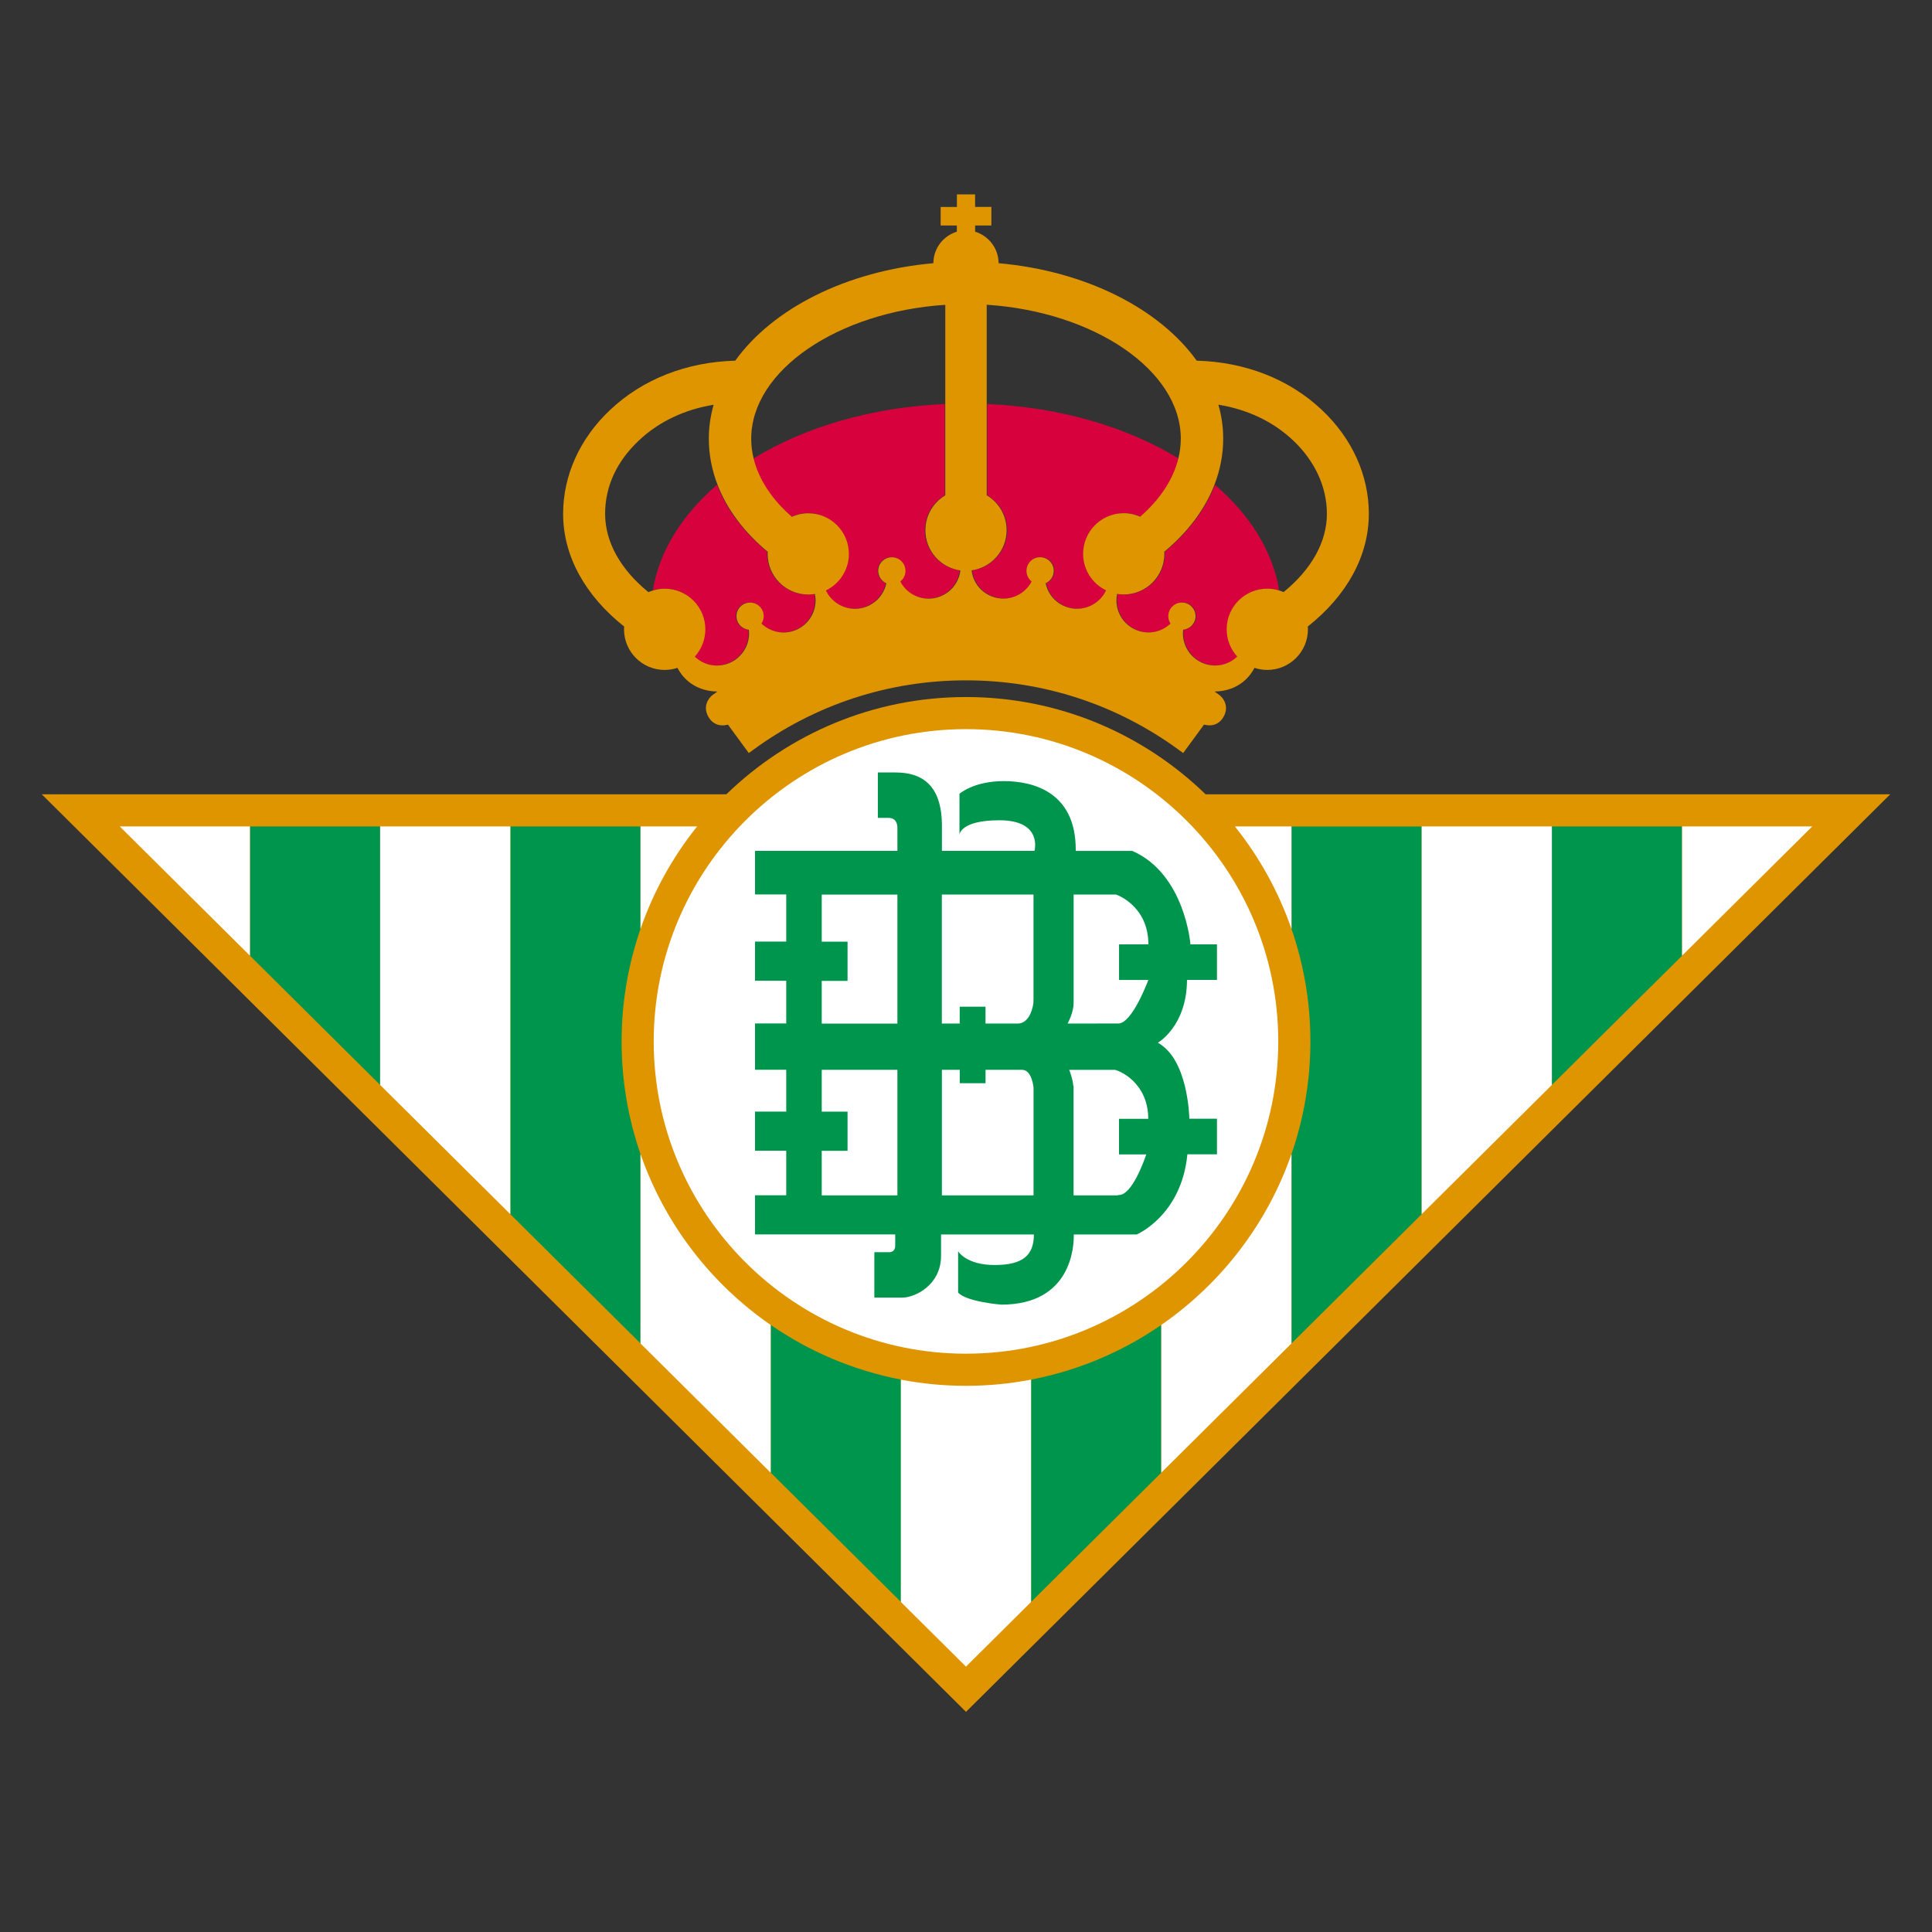 <?xml version="1.0" encoding="UTF-8"?> <svg xmlns="http://www.w3.org/2000/svg" id="Layer_1" viewBox="0 0 512 512"><rect x="0" y="0" width="512" height="512" fill="#333333" stroke="none"/><defs><style> .cls-1 { fill: #de9500; } .cls-2 { fill: #d7013e; } .cls-3 { fill: #fff; } .cls-4 { fill: #00954c; } </style></defs><g id="layer1"><g id="g21752"><g id="g21781"><g id="g23567"><g id="g25392"><g><path id="path3" class="cls-1" d="M319.5,210.5c-16.44-15.95-38.85-25.78-63.51-25.78s-47.06,9.84-63.5,25.78H11.07l244.93,243.16,244.93-243.16h-181.43Z"></path><path id="path5" class="cls-3" d="M255.99,193.23c45.63,0,82.76,37.12,82.76,82.76s-37.14,82.75-82.76,82.75-82.75-37.12-82.75-82.75,37.12-82.76,82.75-82.76"></path><path id="path7" class="cls-4" d="M217.77,259.94h6.84v-10.38h-6.84v-12.49h20.05v34.19h-20.05v-11.31M217.77,304.97h6.84v-10.37h-6.84v-11.09h20.05v33.27h-20.05v-11.81ZM273.9,316.78h-24.29v-33.27h4.73v3.55h6.84v-3.55h9.67c2.67,0,3.05,4.77,3.05,4.77v28.5h0ZM273.9,264.27l-.04,1.56s-.6,5.34-4.08,5.42h-8.61v-4.47h-6.84v4.47h-4.73v-34.19h24.29v27.21h0ZM303.78,305.92c-.62,1.79-3.8,10.76-7.23,10.76-.18,0-.28.07-.4.1h-11.64v-29.01h-.07c-.16-1.93-.98-4-1.1-4.25h12.07c.95.09,8.86,3.18,8.89,12.98h-7.75v9.43h7.23ZM304.32,259.7h0s-4.25,11.54-7.96,11.54h-.25s-13.18.01-13.18.01c.19-.38,1.59-3.03,1.59-5.42v-28.77h11.25c.2.07,8.56,3.01,8.56,13.2h-7.77v9.44h7.77ZM322.51,250.26h-7.03c0-.08-1.46-18.65-15.4-24.76h-15v-.37c0-15.04-11.02-18.13-19.05-18.13s-11.76,3.36-11.76,3.36v10.84s.19-3.82,10.58-3.82c11.57,0,9.3,8.11,9.3,8.11h0s-24.53,0-24.53,0v-6.62c0-11.22-5.68-14.16-12.31-14.16h-4.67v12.04h2.82c1.88,0,2.28,1.4,2.36,2.37v6.36h-37.73v11.56h8.27v12.49h-8.27v10.38h8.27v11.31h-8.27v12.27h8.27v11.09h-8.27v10.37h8.27v11.81h-8.27v10.38h37.15v2.94c0,2.01-1.78,1.76-1.78,1.76h-3.75v12.03h7.53c3.09,0,10.15-3.2,10.15-11.09v-5.64h24.6c0,5.49-2.88,8.1-10.42,8.1s-9.66-3.64-9.66-3.64v10.94c2.24,2.49,11.45,3.2,11.45,3.2,18.72,0,19.27-15.65,19.2-18.6h16.69s11.85-4.99,13.42-21.24h7.84v-9.43h-7.32c-.02-.69-.38-15.8-8.35-20.13,0,0,7.67-4.34,7.73-16.65h-.05s7.99-.01,7.99-.01v-9.44Z"></path><polygon id="polygon9" class="cls-4" points="66.23 219.01 66.23 253.26 100.74 287.52 100.74 219.01 66.23 219.01"></polygon><polygon id="polygon11" class="cls-3" points="66.23 253.26 66.23 219.01 31.73 219.01 31.73 219.01 66.23 253.26"></polygon><path id="path13" class="cls-4" d="M164.73,275.99c0-10.44,1.78-20.46,5.01-29.81v-27.17h-34.5v102.76l34.5,34.25v-50.2c-3.25-9.35-5.01-19.39-5.01-29.84Z"></path><polygon id="polygon15" class="cls-3" points="135.24 219.01 100.74 219.01 100.74 287.52 135.24 321.77 135.24 219.01"></polygon><path id="path17" class="cls-4" d="M204.25,351.12v39.15l34.5,34.25v-58.92c-12.61-2.42-24.31-7.44-34.5-14.49Z"></path><path id="path19" class="cls-3" d="M169.74,305.83v50.2l34.5,34.25v-39.15c-15.85-10.95-28.08-26.78-34.5-45.3Z"></path><path id="path21" class="cls-3" d="M184.75,219.01h-15.01v27.17c3.45-9.94,8.55-19.12,15.01-27.17Z"></path><path id="path23" class="cls-4" d="M273.25,365.61v58.92l34.5-34.25v-39.16c-10.2,7.05-21.89,12.07-34.5,14.49Z"></path><path id="path25" class="cls-3" d="M255.99,367.26c-5.9,0-11.66-.57-17.25-1.64v58.92l17.25,17.13,17.25-17.13v-58.92c-5.59,1.07-11.36,1.64-17.26,1.64Z"></path><path id="path27" class="cls-4" d="M342.26,219.01v27.18c3.24,9.35,5.01,19.37,5.01,29.8s-1.77,20.48-5.01,29.84v50.2l34.5-34.25v-102.76h-34.5Z"></path><path id="path29" class="cls-3" d="M307.75,351.12v39.16l34.5-34.25v-50.2c-6.43,18.52-18.66,34.34-34.5,45.29Z"></path><path id="path31" class="cls-3" d="M327.25,219.01c6.46,8.06,11.56,17.23,15.01,27.18v-27.18h-15.01Z"></path><polygon id="polygon33" class="cls-4" points="411.26 287.52 445.77 253.26 445.77 219.01 411.26 219.01 411.26 287.52"></polygon><polygon id="polygon35" class="cls-3" points="411.26 219.01 376.76 219.01 376.76 321.77 411.26 287.52 411.26 219.01"></polygon><polygon id="polygon37" class="cls-3" points="480.27 219.01 445.77 219.01 445.77 253.26 480.27 219.01"></polygon><path id="path39" class="cls-2" d="M245.1,140.51c0-3.94,2.12-7.37,5.28-9.25v-24.19c-19.52.85-37.21,6.17-50.78,14.47,1.36,5.52,4.84,10.81,10.11,15.4,1.33-.59,2.79-.93,4.35-.93,5.95,0,10.77,4.82,10.77,10.77,0,4.26-2.48,7.94-6.08,9.68l.06.14c1.01,2.03,2.75,3.56,4.91,4.28,2.15.72,4.46.56,6.5-.45,2.04-1.01,3.56-2.76,4.28-4.92.11-.31.19-.63.25-.96-1.68-.74-2.56-2.65-1.97-4.43.63-1.89,2.69-2.9,4.58-2.27,1.89.63,2.9,2.68,2.27,4.57-.24.69-.65,1.26-1.19,1.67,1,1.89,2.68,3.39,4.77,4.09,2.16.72,4.46.57,6.5-.45,2.04-1.01,3.55-2.75,4.28-4.91.19-.55.29-1.12.36-1.69-5.23-.74-9.27-5.21-9.27-10.65"></path><path id="path41" class="cls-2" d="M214.06,157.55c-5.95,0-10.77-4.82-10.77-10.77,0-.18.02-.37.03-.55-6.25-5.19-10.78-11.24-13.3-17.75-9.19,7.9-15.28,17.49-17.02,27.96.96-.28,1.96-.44,3.01-.44,5.94,0,10.76,4.82,10.76,10.77,0,2.78-1.06,5.32-2.8,7.23,1.53,1.47,3.6,2.37,5.88,2.37,4.69,0,8.51-3.82,8.51-8.51,0-.34-.03-.66-.07-.99-1.83-.18-3.27-1.7-3.27-3.58,0-1.99,1.61-3.61,3.61-3.61s3.61,1.61,3.61,3.61c0,.72-.22,1.4-.59,1.97,1.55,1.48,3.62,2.36,5.83,2.36,4.7,0,8.52-3.82,8.52-8.51,0-.59-.07-1.16-.19-1.72-.58.09-1.15.15-1.75.15"></path><path id="path43" class="cls-2" d="M266.9,140.51c0-3.94-2.12-7.37-5.28-9.25v-24.19c19.52.85,37.21,6.17,50.78,14.47-1.36,5.52-4.84,10.81-10.11,15.4-1.33-.59-2.79-.93-4.35-.93-5.95,0-10.77,4.82-10.77,10.77,0,4.26,2.48,7.94,6.08,9.68l-.06.14c-1.01,2.03-2.75,3.56-4.91,4.28-2.15.72-4.46.56-6.5-.45-2.04-1.01-3.56-2.76-4.28-4.92-.11-.31-.19-.63-.25-.96,1.68-.74,2.56-2.65,1.97-4.43-.63-1.89-2.69-2.9-4.58-2.27-1.89.63-2.9,2.68-2.27,4.57.24.69.65,1.26,1.19,1.67-1,1.89-2.68,3.39-4.77,4.09-2.16.72-4.46.57-6.5-.45-2.04-1.01-3.55-2.75-4.28-4.91-.19-.55-.29-1.12-.36-1.69,5.23-.74,9.27-5.21,9.27-10.65"></path><path id="path45" class="cls-2" d="M297.94,157.55c5.95,0,10.77-4.82,10.77-10.77,0-.18-.02-.37-.03-.55,6.25-5.19,10.78-11.24,13.3-17.75,9.19,7.9,15.28,17.49,17.02,27.96-.96-.28-1.96-.44-3.01-.44-5.94,0-10.76,4.82-10.76,10.77,0,2.78,1.06,5.32,2.8,7.23-1.53,1.47-3.6,2.37-5.88,2.37-4.69,0-8.51-3.82-8.51-8.51,0-.34.03-.66.07-.99,1.83-.18,3.27-1.7,3.27-3.58,0-1.99-1.61-3.61-3.61-3.61s-3.61,1.61-3.61,3.61c0,.72.22,1.4.59,1.97-1.55,1.48-3.62,2.36-5.83,2.36-4.7,0-8.52-3.82-8.52-8.51,0-.59.07-1.16.19-1.72.58.09,1.15.15,1.75.15"></path><path id="path47" class="cls-1" d="M362.76,136.18c0-10.21-4.43-20.01-12.49-27.58-8.64-8.14-20.27-12.67-33.13-13.02-9.91-13.8-29.42-23.78-52.5-25.83-.03-3.94-2.63-7.25-6.22-8.35v-1.64h4.3s0-4.93,0-4.93h-4.31s0-3.32,0-3.32h-2.41s-2.41,0-2.41,0v3.33s-4.31,0-4.31,0v4.92s4.29,0,4.29,0v1.64c-3.59,1.09-6.2,4.41-6.22,8.35-23.08,2.05-42.59,12.03-52.5,25.83-12.86.35-24.49,4.88-33.13,13.02-8.06,7.57-12.49,17.37-12.49,27.58,0,11.11,5.8,21.64,16.18,29.86-.02.24-.04.49-.04.74,0,5.94,4.82,10.76,10.77,10.76,1.18,0,2.32-.2,3.39-.55.88,1.74,3.78,6.15,10.59,6.28-.42.3-.86.59-1.28.9-1.13.85-2.78,3.22-.95,6.06.85,1.31,2.09,2,3.59,2,.53,0,1.02-.09,1.43-.2l5.52,7.54,1.1-.8c16.49-12.08,36.01-18.47,56.46-18.47s39.97,6.39,56.46,18.47l1.1.8,5.52-7.54c.42.11.91.2,1.43.2,1.51,0,2.75-.69,3.59-2,1.82-2.85.17-5.21-.95-6.06-.42-.31-.86-.6-1.28-.9,6.81-.13,9.71-4.54,10.59-6.28,1.07.35,2.21.55,3.39.55,5.95,0,10.77-4.82,10.77-10.76,0-.25-.02-.5-.04-.74,10.38-8.22,16.18-18.75,16.18-29.86ZM207.63,167.62c-2.2,0-4.28-.88-5.83-2.36.37-.56.59-1.24.59-1.96,0-1.99-1.62-3.61-3.61-3.61s-3.61,1.61-3.61,3.61c0,1.88,1.44,3.4,3.27,3.58.04.32.07.65.07.99,0,4.69-3.82,8.51-8.51,8.51-2.28,0-4.35-.9-5.88-2.37,1.74-1.91,2.8-4.45,2.8-7.23,0-5.95-4.82-10.77-10.76-10.77-1.05,0-2.05.15-3.01.44-.45.13-.89.28-1.32.47-7.37-6-11.47-13.29-11.47-20.74s3.19-14.04,8.99-19.49c5.28-4.97,12.1-8.18,19.77-9.43-.83,2.91-1.28,5.92-1.28,8.99,0,4.19.8,8.29,2.32,12.23,2.52,6.51,7.05,12.56,13.3,17.75-.02.18-.03.36-.03.55,0,5.95,4.82,10.77,10.77,10.77.6,0,1.18-.06,1.75-.15.11.56.19,1.13.19,1.71,0,4.7-3.82,8.51-8.51,8.51ZM254.14,152.85c-.73,2.16-2.24,3.9-4.28,4.91-2.04,1.01-4.35,1.17-6.5.44-2.09-.7-3.77-2.2-4.77-4.09.53-.42.95-.98,1.18-1.67.63-1.89-.38-3.94-2.27-4.57-1.89-.64-3.94.38-4.58,2.27-.59,1.78.29,3.68,1.97,4.43-.07.33-.15.65-.26.96-.72,2.16-2.24,3.9-4.28,4.92-2.04,1.01-4.35,1.17-6.5.44-2.16-.73-3.9-2.25-4.91-4.28l-.06-.14c3.59-1.74,6.08-5.42,6.08-9.68,0-5.95-4.82-10.77-10.77-10.77-1.55,0-3.02.34-4.35.93-5.27-4.59-8.75-9.88-10.11-15.4-.43-1.74-.65-3.5-.65-5.28,0-18.15,23.02-33.65,51.43-35.49v50.49c-3.15,1.88-5.27,5.31-5.27,9.25,0,5.44,4.03,9.91,9.27,10.65-.07.57-.17,1.13-.36,1.69ZM293.05,156.6c-1.01,2.03-2.76,3.56-4.91,4.28-2.15.72-4.46.57-6.5-.44-2.04-1.01-3.56-2.76-4.28-4.92-.11-.31-.19-.63-.26-.96,1.68-.74,2.56-2.65,1.97-4.43-.64-1.89-2.69-2.9-4.58-2.27-1.89.63-2.9,2.68-2.27,4.57.23.69.65,1.26,1.18,1.67-1,1.89-2.68,3.39-4.77,4.09-2.15.72-4.46.57-6.5-.44-2.04-1.01-3.55-2.75-4.28-4.91-.19-.56-.29-1.12-.36-1.69,5.23-.74,9.27-5.21,9.27-10.65,0-3.94-2.12-7.37-5.27-9.25v-50.49c28.41,1.84,51.43,17.34,51.43,35.49,0,1.78-.23,3.54-.65,5.28-1.36,5.52-4.84,10.81-10.11,15.4-1.33-.59-2.8-.93-4.35-.93-5.95,0-10.77,4.82-10.77,10.77,0,4.26,2.48,7.94,6.08,9.68,0,0-.06.14-.06.14ZM340.17,156.91c-.42-.19-.87-.34-1.32-.47-.95-.28-1.96-.44-3.01-.44-5.94,0-10.76,4.82-10.76,10.77,0,2.78,1.07,5.32,2.8,7.23-1.53,1.47-3.6,2.37-5.88,2.37-4.69,0-8.51-3.82-8.51-8.51,0-.34.03-.66.07-.99,1.83-.18,3.27-1.7,3.27-3.58,0-1.99-1.62-3.61-3.61-3.61s-3.61,1.61-3.61,3.61c0,.73.22,1.4.59,1.96-1.55,1.48-3.62,2.36-5.83,2.36-4.7,0-8.51-3.82-8.51-8.51,0-.58.08-1.16.19-1.71.58.09,1.15.15,1.75.15,5.95,0,10.77-4.82,10.77-10.77,0-.18-.02-.37-.03-.55,6.25-5.19,10.78-11.24,13.3-17.75,1.53-3.94,2.32-8.04,2.32-12.23,0-3.08-.44-6.08-1.28-8.99,7.67,1.24,14.49,4.45,19.77,9.43,5.8,5.45,8.99,12.37,8.99,19.49,0,7.45-4.1,14.73-11.47,20.74Z"></path></g></g></g></g></g></g></svg> 